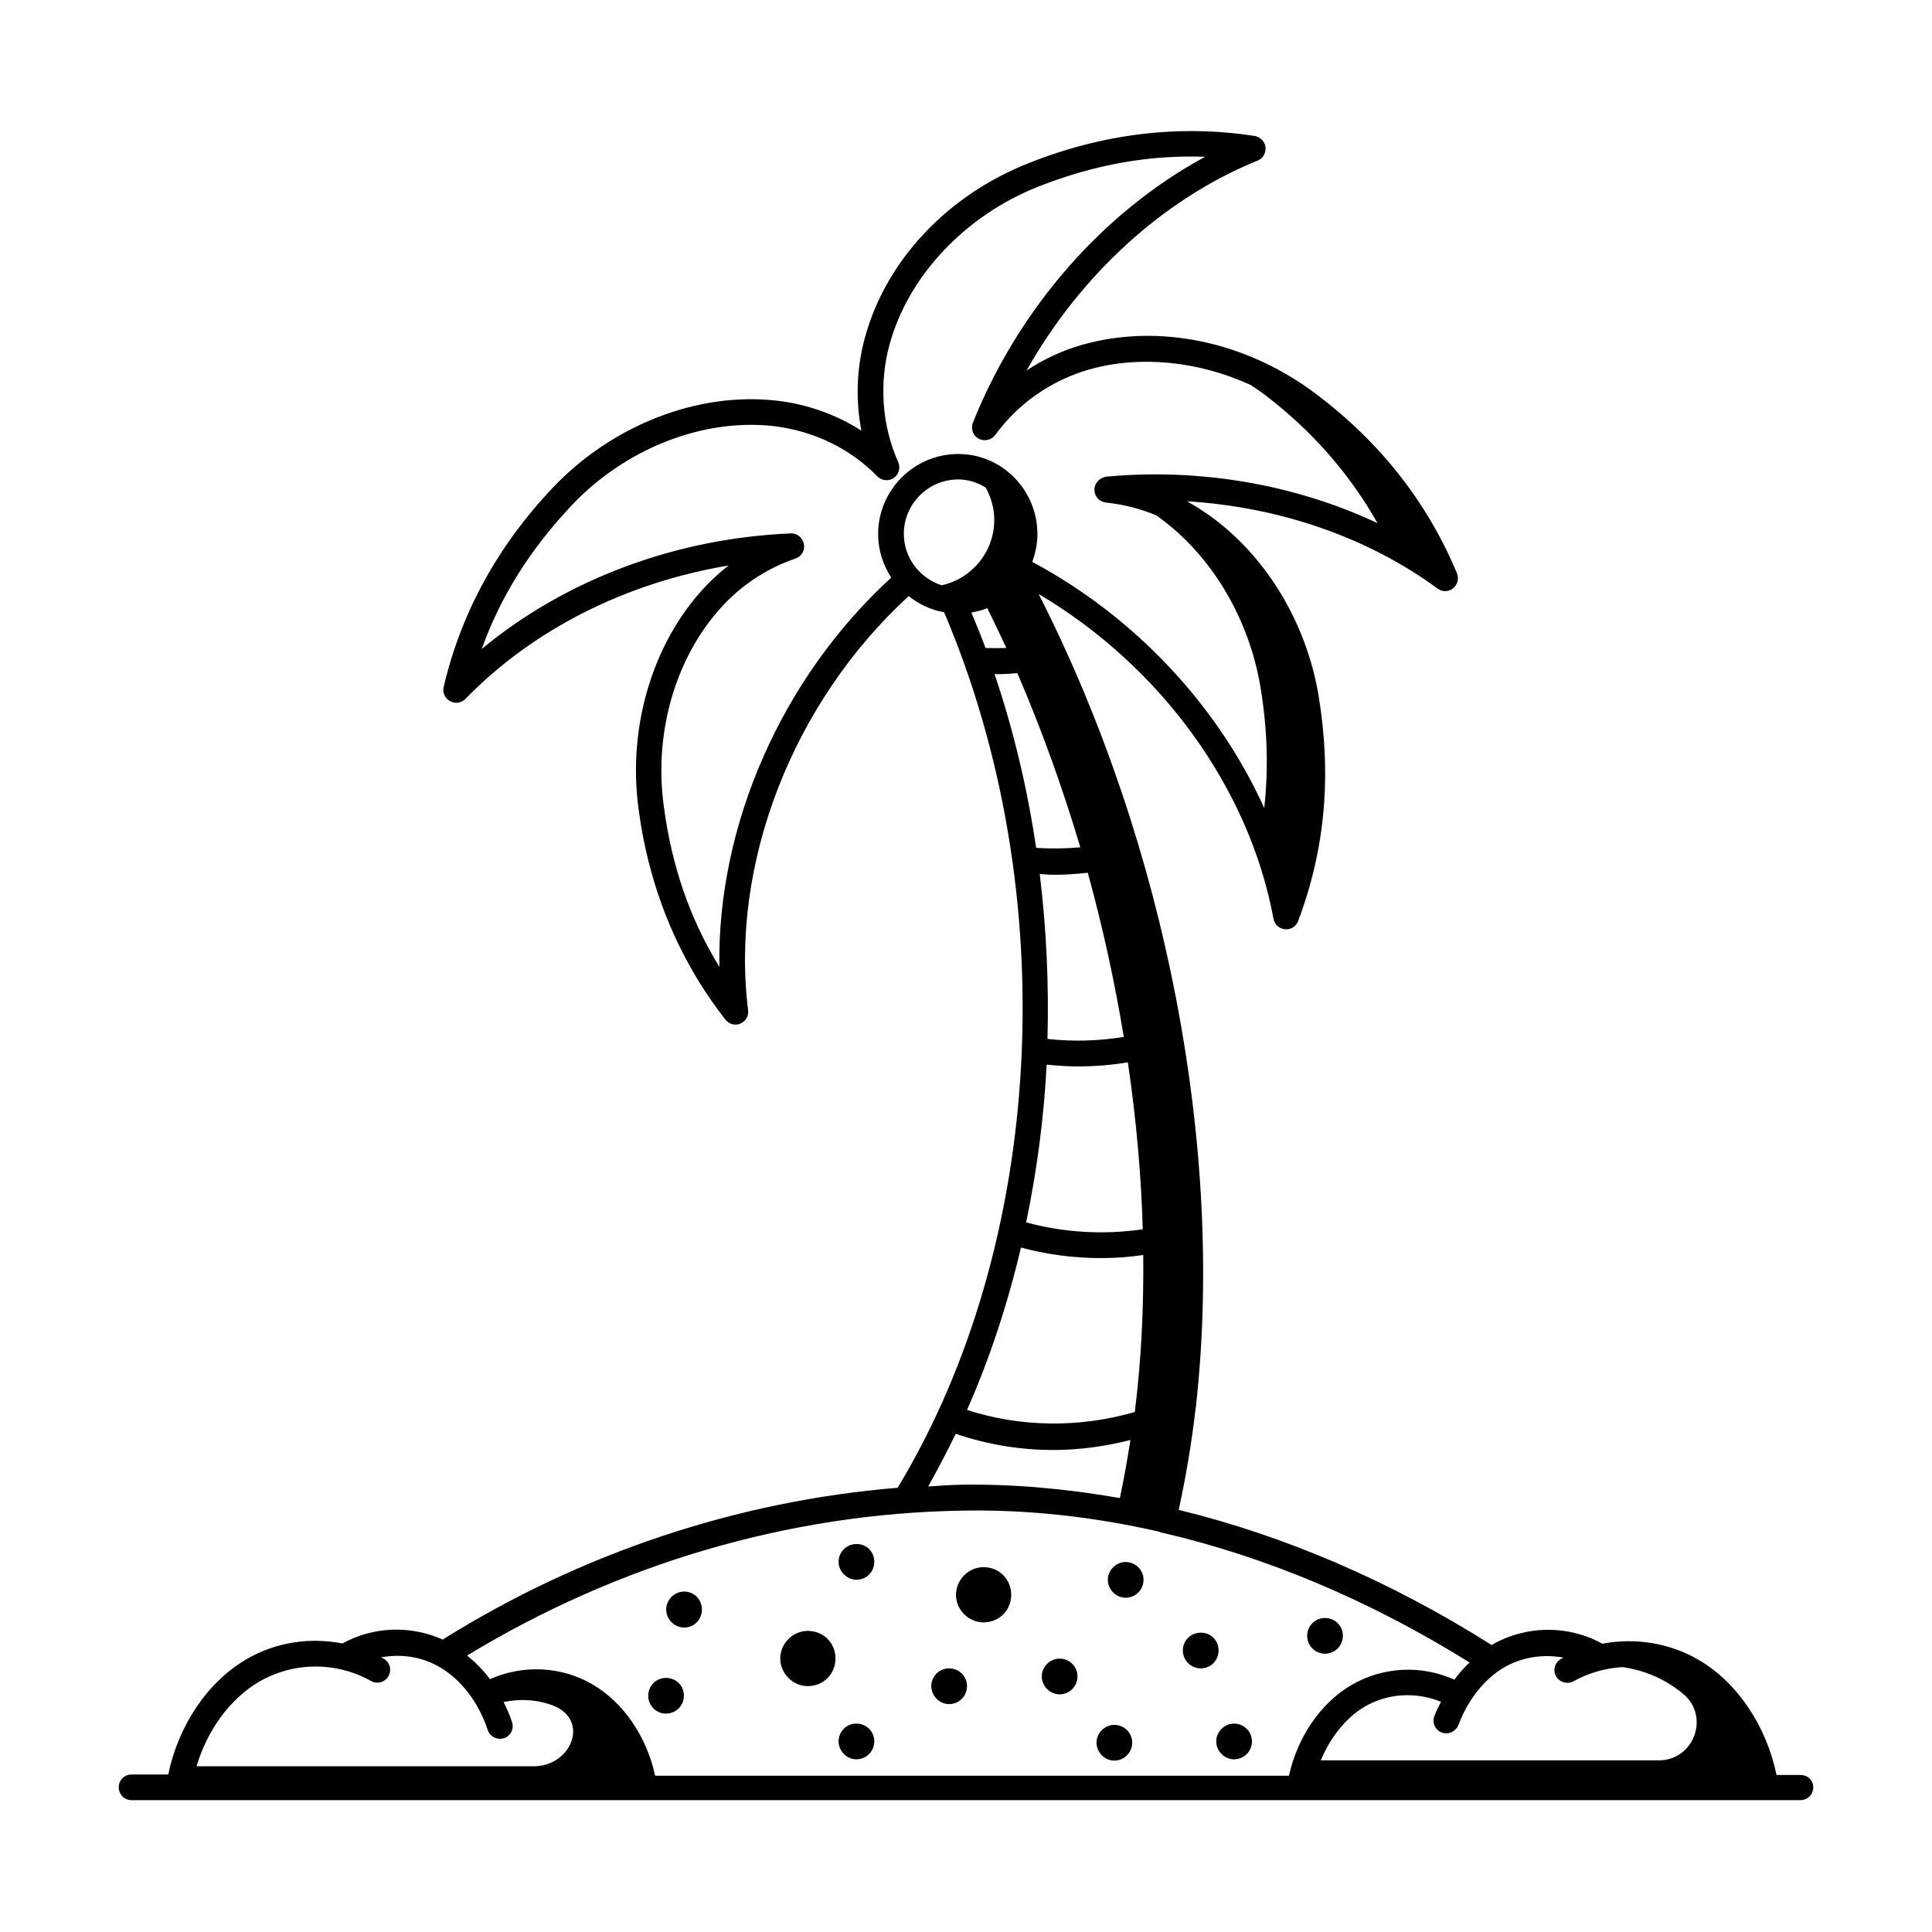 <?xml version="1.0" encoding="UTF-8"?>
<!-- Uploaded to: ICON Repo, www.svgrepo.com, Generator: ICON Repo Mixer Tools -->
<svg fill="#000000" width="800px" height="800px" version="1.1" viewBox="144 144 512 512" xmlns="http://www.w3.org/2000/svg">
 <g>
  <path d="m621.13 614.39h-6.332c-2.656-12.938-10.348-24.508-20.629-30.5-7.828-4.562-16.953-5.922-25.531-4.289-9.121-5.039-20.289-4.902-29.344 0.34-26.824-16.953-54.805-28.934-82.926-35.812 1.906-8.715 3.402-17.633 4.492-26.891 0-0.137 0.066-0.34 0.066-0.477 7.625-67.945-7.691-148.49-41.668-215.34 32.34 19.133 55.828 51.402 62.227 86.055 0.273 1.496 1.496 2.656 3.062 2.793 1.496 0.137 2.926-0.75 3.473-2.18 7.215-19.133 8.918-38.738 5.379-59.98-3.746-21.992-17.02-41.461-34.859-51.266 24.508 1.496 47.93 9.531 66.449 23.148 1.227 0.887 2.926 0.887 4.086-0.066 1.156-0.953 1.633-2.586 1.02-4.016-7.762-18.656-20.219-34.586-37.172-47.387-18.52-14.023-41.734-18.926-62.16-13.141-5.242 1.496-10.211 3.812-14.707 6.809 14.23-25.258 36.219-45.48 61.207-55.625 1.43-0.543 2.246-2.043 2.109-3.539-0.137-1.496-1.363-2.723-2.859-2.996-19.879-3.062-40.031-0.68-59.777 7.148-21.648 8.512-37.922 25.805-43.504 46.227-2.246 8.168-2.519 16.613-0.953 24.715-6.738-4.289-14.5-7.082-22.672-7.965-20.766-2.316-43.438 6.535-59.164 23.148-14.637 15.453-24.305 33.223-28.867 52.766-0.34 1.496 0.34 2.996 1.703 3.746 1.363 0.75 2.996 0.477 4.086-0.613 17.836-18.383 42.621-30.84 69.715-35.336-1.703 1.293-3.269 2.723-4.832 4.223-14.844 14.707-22.125 37.922-18.996 60.523 2.859 21.105 10.621 39.762 23.012 55.625 0.68 0.816 1.633 1.293 2.656 1.293 0.41 0 0.887-0.066 1.293-0.273 1.43-0.613 2.246-2.043 2.043-3.539-4.832-38.875 11.848-81.562 42.551-109.75 2.656 2.109 5.856 3.676 9.395 4.289 31.727 74.551 26.824 167.28-12.324 232.02-42.277 3.473-83.605 17.156-120.37 40.102-0.066 0.066-0.066 0.137-0.137 0.137-8.512-3.812-18.383-3.539-26.621 1.02-8.645-1.703-17.77-0.34-25.531 4.223-10.281 6.059-17.973 17.566-20.629 30.5l-9.719-0.004c-1.906 0-3.402 1.496-3.402 3.402s1.496 3.402 3.402 3.402h442.26c1.906 0 3.402-1.496 3.402-3.402 0.004-1.906-1.496-3.266-3.402-3.266zm-320.05-23.965c-8.305-4.902-18.52-5.309-27.234-1.43-1.77-2.383-3.879-4.492-6.059-6.262 40.031-24.305 85.238-37.648 131.06-38.398 17.293-0.34 34.789 1.566 52.355 5.582 0.137 0.066 0.203 0.137 0.34 0.203 0.137 0.066 0.34 0.066 0.477 0.066 27.574 6.398 55.078 17.973 81.426 34.383-1.43 1.363-2.793 2.859-4.016 4.562-8.715-3.949-18.926-3.473-27.301 1.43-8.168 4.766-14.297 13.82-16.543 24.031h-167.96c-2.246-10.348-8.371-19.402-16.543-24.168zm113.49-115.81c6.875 1.84 13.957 2.793 21.172 2.793 3.746 0 7.488-0.273 11.234-0.816 0.137 14.23-0.543 28.188-2.246 41.598-14.5 4.223-30.23 4.086-44.457-0.543 5.992-13.551 10.758-28.055 14.297-43.031zm4.973-98.992c1.227 0.066 2.519 0.203 3.746 0.203 2.996 0 5.992-0.203 8.988-0.543 3.949 14.367 7.148 28.934 9.531 43.504-6.672 1.09-13.48 1.293-20.219 0.543 0.402-14.566-0.277-29.207-2.047-43.707zm-14.297-102.39c1.363 2.519 2.246 5.445 2.246 8.512 0 8.578-6.059 15.66-13.957 17.359-5.785-1.906-10.008-7.215-10.008-13.617 0-7.965 6.469-14.434 14.434-14.434 2.652 0 5.106 0.816 7.285 2.18zm0.406 31.93c1.703 3.473 3.402 7.012 5.039 10.555-1.84 0.066-3.676 0.066-5.516 0-1.156-3.133-2.449-6.262-3.746-9.395 1.5-0.277 2.93-0.617 4.223-1.16zm2.723 17.496c1.77 0 3.473-0.137 5.242-0.273 6.398 14.91 11.984 30.363 16.68 46.16-3.879 0.34-7.828 0.41-11.711 0.137-2.316-15.727-5.992-31.184-11.031-46.09 0.277 0.066 0.551 0.066 0.82 0.066zm13.004 103.48c2.723 0.273 5.516 0.477 8.238 0.477 4.426 0 8.852-0.34 13.277-1.09 2.18 14.844 3.539 29.684 3.949 44.254-10.348 1.496-20.902 0.887-30.91-1.84 2.859-13.613 4.699-27.637 5.445-41.801zm136.98 157.14c-0.203 0.137-0.477 0.203-0.68 0.34-1.633 0.953-2.246 2.996-1.293 4.629 0.953 1.633 2.996 2.18 4.629 1.293 4.016-2.246 8.512-3.473 13.004-3.746 4.086 0.613 8.035 1.906 11.641 4.016 1.496 0.887 2.996 1.906 4.356 3.062 7.215 5.922 2.926 17.633-6.398 17.633l-89.598 0.004c2.519-6.059 6.672-11.301 11.641-14.23 6.195-3.609 13.617-3.949 20.219-1.293-0.609 1.297-1.289 2.453-1.766 3.816-0.68 1.77 0.273 3.746 2.043 4.356 0.41 0.137 0.816 0.203 1.156 0.203 1.363 0 2.656-0.887 3.199-2.246 2.449-6.606 6.875-12.188 12.117-15.25 4.836-2.793 10.418-3.539 15.73-2.586zm-223.72-183.07c-7.762-12.594-12.594-26.551-14.707-42.414-2.859-20.562 3.676-41.531 17.09-54.805 4.969-4.902 11.164-8.715 17.77-10.961 1.633-0.543 2.586-2.18 2.246-3.879-0.34-1.703-1.906-2.926-3.473-2.793-30.707 1.293-59.844 12.324-81.902 30.637 4.969-13.891 12.801-26.348 23.762-37.988 14.23-15.113 34.723-23.148 53.445-21.105 10.621 1.227 20.426 5.922 27.641 13.344 1.156 1.156 2.996 1.363 4.356 0.41 1.363-0.953 1.84-2.723 1.156-4.223-4.289-9.531-5.106-20.969-2.246-31.25 4.969-18.109 20.086-34.109 39.418-41.734 14.844-5.856 29.41-8.441 44.184-7.898-26.961 14.57-49.43 40.168-61.547 70.465-0.613 1.566 0 3.402 1.496 4.223 1.496 0.816 3.402 0.41 4.426-0.953 6.059-8.375 14.91-14.5 24.852-17.359 13.48-3.812 28.934-2.246 42.824 4.086 1.156 0.816 2.383 1.566 3.539 2.449 12.594 9.531 22.602 20.969 30.094 34.176-21.582-10.145-46.703-14.637-71.828-12.324-1.832 0.27-3.195 1.699-3.195 3.469 0 1.77 1.293 3.199 3.062 3.402 4.562 0.477 9.121 1.633 13.344 3.402 15.047 10.621 24.645 27.914 27.574 45.41 1.84 10.961 2.18 21.648 1.02 32.137-12.254-27.027-34.109-50.586-61.477-65.223 0.816-2.316 1.363-4.766 1.363-7.352 0-11.711-9.395-21.242-20.969-21.242-11.711 0-21.242 9.531-21.242 21.242 0 4.223 1.293 8.168 3.473 11.508-29.07 26.621-46.16 65.699-45.547 103.14zm62.633 123.77c8.238 2.793 17.02 4.289 25.805 4.289 6.875 0 13.82-0.953 20.492-2.656-0.816 5.176-1.703 10.348-2.793 15.387-14.094-2.449-28.117-3.746-42.008-3.539-2.926 0.066-5.856 0.273-8.781 0.477 2.519-4.562 4.973-9.191 7.285-13.957zm-184.71 65.766c9.121-5.379 20.562-5.445 29.754-0.273 1.633 0.953 3.746 0.34 4.629-1.293 0.953-1.633 0.34-3.746-1.293-4.629-0.203-0.137-0.477-0.203-0.68-0.34 5.309-0.953 10.895-0.203 15.66 2.656 5.652 3.336 10.211 9.328 12.594 16.543 0.477 1.43 1.77 2.383 3.269 2.383 0.34 0 0.68-0.066 1.02-0.137 1.77-0.543 2.793-2.519 2.18-4.289-0.613-1.84-1.363-3.609-2.246-5.309 7.762-1.633 13.617 0.953 14.977 1.84 7.215 4.629 2.316 15.184-7.012 15.184l-89.324-0.004c2.859-9.598 8.848-17.836 16.473-22.332z"/>
  <path d="m371 553.18c-2.656 0-4.766 2.109-4.766 4.699 0 2.586 2.18 4.766 4.766 4.766 2.656 0 4.699-2.109 4.699-4.766-0.004-2.656-2.043-4.699-4.699-4.699z"/>
  <path d="m395.5 586.14c-2.586 0-4.699 2.109-4.699 4.699 0 2.586 2.18 4.766 4.699 4.766 2.656 0 4.766-2.109 4.766-4.766s-2.109-4.699-4.766-4.699z"/>
  <path d="m370.93 600.77c-2.586 0-4.699 2.109-4.699 4.699 0 2.586 2.18 4.766 4.699 4.766 2.656 0 4.766-2.109 4.766-4.766s-2.109-4.699-4.766-4.699z"/>
  <path d="m358.06 576.2c-3.949 0-7.285 3.336-7.285 7.285 0 4.016 3.336 7.352 7.285 7.352 4.152 0 7.352-3.199 7.352-7.352 0.004-4.086-3.199-7.285-7.352-7.285z"/>
  <path d="m320.48 588.66c-2.586 0-4.699 2.109-4.699 4.699 0 2.656 2.109 4.766 4.699 4.766 2.656 0 4.766-2.109 4.766-4.766 0-2.66-2.109-4.699-4.766-4.699z"/>
  <path d="m325.31 565.78c-2.586 0-4.766 2.18-4.766 4.766 0 2.586 2.18 4.766 4.766 4.766 2.656 0 4.699-2.109 4.699-4.766 0-2.652-2.043-4.766-4.699-4.766z"/>
  <path d="m404.63 559.31c-3.949 0-7.285 3.336-7.285 7.352 0 3.949 3.336 7.285 7.285 7.285 4.152 0 7.352-3.199 7.352-7.285 0-4.152-3.199-7.352-7.352-7.352z"/>
  <path d="m462.23 576.67c-2.656 0-4.766 2.109-4.766 4.699 0 2.656 2.109 4.766 4.766 4.766s4.699-2.109 4.699-4.766c-0.004-2.656-2.043-4.699-4.699-4.699z"/>
  <path d="m439.28 601.11c-2.519 0-4.699 2.18-4.699 4.699 0 2.586 2.18 4.766 4.699 4.766 2.656 0 4.766-2.109 4.766-4.766 0-2.59-2.109-4.699-4.766-4.699z"/>
  <path d="m442.28 557.95c-2.519 0-4.699 2.18-4.699 4.699 0 2.586 2.18 4.766 4.699 4.766 2.656 0 4.766-2.109 4.766-4.766 0-2.59-2.109-4.699-4.766-4.699z"/>
  <path d="m424.78 583.55c-2.519 0-4.699 2.18-4.699 4.699 0 2.586 2.18 4.766 4.699 4.766 2.656 0 4.766-2.109 4.766-4.766 0-2.586-2.109-4.699-4.766-4.699z"/>
  <path d="m471.01 600.77c-2.519 0-4.699 2.18-4.699 4.699 0 2.586 2.18 4.766 4.699 4.766 2.656 0 4.766-2.109 4.766-4.766 0-2.59-2.109-4.699-4.766-4.699z"/>
  <path d="m495.11 582.25c2.656 0 4.766-2.109 4.766-4.766s-2.109-4.699-4.766-4.699c-2.586 0-4.699 2.109-4.699 4.699 0 2.656 2.113 4.766 4.699 4.766z"/>
 </g>
</svg>
